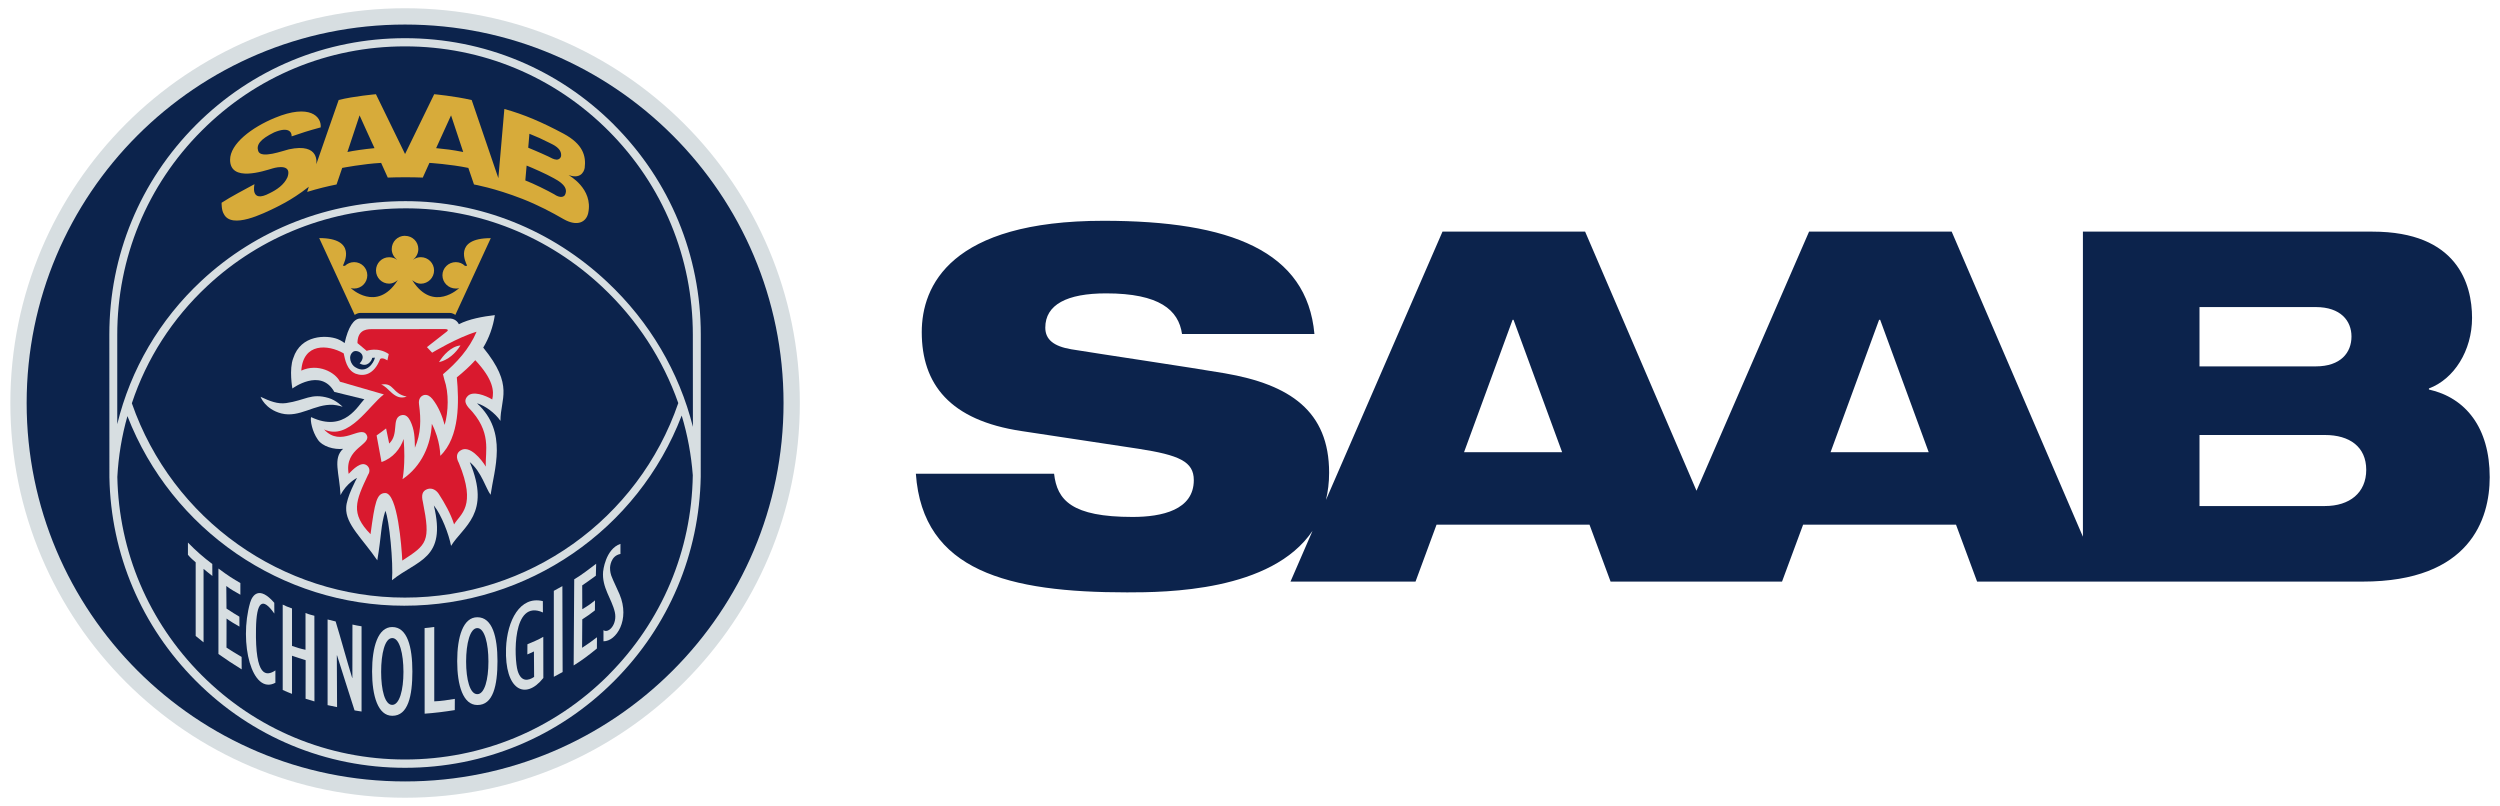 <svg xmlns="http://www.w3.org/2000/svg" height="179.546" viewBox="0 0 40.265 13.002" width="556.96"><g transform="translate(-129.967 -260.341)"><path d="m136.468 273.211c3.518 0 6.369-2.851 6.369-6.368 0-3.518-2.851-6.369-6.369-6.369-3.517 0-6.368 2.851-6.368 6.369 0 3.517 2.851 6.368 6.368 6.368" fill="#d7dee1"></path><path d="m136.468 260.737c-3.372 0-6.105 2.734-6.105 6.106s2.733 6.105 6.105 6.105 6.106-2.733 6.106-6.105-2.734-6.106-6.106-6.106" fill="#0c234c"></path><path d="m139.842 262.357c-.901-.903-2.1-1.4-3.375-1.4-1.273 0-2.472.497-3.373 1.4-.901.904-1.397 2.104-1.397 3.383 0 0 0 2.267.001 2.297 0 .001-.001.001-.001.003h.001c.023 1.242.517 2.406 1.396 3.287.901.904 2.1 1.401 3.373 1.401 1.275 0 2.474-.497 3.375-1.401.881-.883 1.374-2.051 1.396-3.296l.001-2.29c0-1.279-.496-2.479-1.397-3.383m-.091 8.873c-.878.878-2.044 1.363-3.284 1.363-1.24 0-2.406-.485-3.282-1.363-.854-.857-1.335-1.989-1.359-3.196.018-.336.073-.664.163-.981.714 1.837 2.486 3.059 4.466 3.059 1.994 0 3.77-1.225 4.476-3.068.094.311.154.634.179.963-.018 1.217-.499 2.358-1.359 3.222m-7.691-4.382c.237-.718.653-1.368 1.22-1.896.865-.806 2.004-1.25 3.203-1.25 1.173 0 2.297.451 3.168 1.269.562.528.978 1.17 1.225 1.873-.645 1.878-2.416 3.138-4.411 3.138-1.983 0-3.751-1.258-4.404-3.134m9.051.379c-.222-.883-.697-1.694-1.382-2.337-.894-.841-2.051-1.304-3.255-1.304-1.233 0-2.402.456-3.291 1.284-.677.63-1.144 1.432-1.359 2.314v-1.44c0-1.244.482-2.413 1.36-3.292.876-.879 2.042-1.363 3.282-1.363 1.24 0 2.407.484 3.284 1.363s1.36 2.048 1.36 3.292zm0 0" fill="#d7dee1"></path><path d="m135.393 261.955c.249-.063.605-.094.605-.094l.47.965.47-.965s.322.029.605.094l.43 1.26.097-1.116c.317.088.605.212.954.398.313.168.367.358.342.554-.001.003-.028.198-.26.114-.006 0 .405.215.316.617-.034.145-.178.218-.395.095-.194-.112-.411-.227-.668-.328-.449-.175-.779-.232-.779-.232l-.091-.267c-.296-.061-.628-.081-.628-.081l-.107.237c-.158-.007-.401-.007-.565 0l-.107-.237c-.288.015-.628.081-.628.081l-.091.267c-.149.03-.298.066-.474.12l.026-.083c-.291.23-.54.335-.54.338-.189.091-.706.353-.831.101-.039-.059-.036-.181-.036-.181.154-.101.375-.214.531-.3 0 0-.079.318.244.146.114-.055.234-.136.288-.258.074-.208-.154-.168-.24-.142-.146.043-.684.226-.686-.138-.001-.259.349-.524.723-.678.561-.232.754-.021.739.154-.227.062-.276.08-.469.145.004-.065-.044-.163-.281-.065-.232.113-.291.204-.258.302.043.131.405-.008.495-.028.508-.109.442.234.441.243 0 0 .36-1.039.362-1.039m.141.839c.099-.021.277-.047.437-.062-.001.003-.241-.529-.241-.529zm2.87.459c.134.051.36.163.469.225 0 0 .113.084.17.011.043-.085.011-.171-.178-.271-.123-.07-.353-.17-.44-.205zm.047-.528s.194.08.325.142c.05.023.079.047.136.051.047-.005.063-.033.069-.057.015-.128-.132-.186-.182-.212-.143-.072-.187-.091-.329-.149 0 .003-.019.225-.019.225m-1.486.007c.154.015.251.026.437.062.001.001-.196-.591-.196-.591zm0 0" fill="#d7ab3a"></path><path d="m134.135 266.742c.154.072.278.121.415.102.307-.044.4-.165.682-.083.128.037.229.143.229.143s-.073-.026-.153-.032c-.3-.017-.542.214-.836.139-.265-.069-.336-.27-.336-.27" fill="#d7dee1"></path><path d="m135.812 266.783c-.098.085-.314.547-.86.287-.017.055.019.234.105.358.074.119.27.17.411.154-.17.156-.058.393-.041.747.095-.194.266-.278.266-.278s-.174.316-.175.482c-.012.266.262.496.502.848.07-.411.054-.559.13-.799.063.142.131.842.107 1.12.412-.331.885-.339.675-1.207.125.156.244.47.278.653.194-.316.652-.518.302-1.352.19.157.259.426.336.528.055-.401.284-1.011-.215-1.472l.003-.003c.125.04.282.153.371.282-.003-.358.226-.564-.278-1.182.094-.154.16-.338.187-.524-.19.022-.416.062-.58.147-.007-.015-.043-.083-.134-.092h-1.458c-.101 0-.194.135-.251.396-.004-.003-.051-.04-.114-.065-.178-.068-.594-.072-.715.309-.07.178-.014.489-.014.489s.455-.34.677.055m.338-.398c-.073-.043-.125-.179-.037-.248.062-.05.243.043.107.186.125.073.198-.047.203-.09l.044-.003c-.018.088-.142.27-.317.154" fill="#d7dee1"></path><path d="m137.191 265.39c.05 0 .088.032.088.032l.572-1.239c-.617 0-.396.409-.386.434.01.023-.032.012-.032.012-.037-.037-.09-.059-.146-.059-.119 0-.216.095-.216.212 0 .119.098.214.216.214.018 0 .037-.001.054-.007 0 0-.416.397-.75-.116-.026-.04.035.045.131.045.119-.001.214-.097.214-.214 0-.117-.095-.214-.214-.214-.045 0-.087.015-.121.039v-.003c.05-.039.081-.099.081-.168 0-.117-.095-.212-.214-.212l-.003-.001c-.117 0-.212.095-.212.214 0 .068.032.128.081.167v.004c-.035-.025-.077-.039-.123-.039-.117 0-.212.095-.212.214 0 .117.095.212.212.212.098 0 .158-.084.132-.045-.335.513-.751.117-.751.117.018.004.036.007.055.007.117 0 .212-.095.212-.214 0-.117-.095-.212-.212-.212-.057 0-.109.022-.147.058 0 0-.041.011-.03-.012.01-.023.23-.434-.387-.434l.573 1.24s.039-.032.088-.032zm0 0" fill="#d7ab3a"></path><path d="m137.874 266.787c.033-.134.018-.324-.273-.635-.092.102-.194.193-.298.277.036.38.051.962-.267 1.266 0 0 .004-.247-.136-.517-.014.339-.165.685-.473.894 0 0 .052-.234.018-.649-.05.154-.172.31-.357.372l-.079-.429s.153-.109.153-.113c0 .004.05.244.05.244.163-.154.035-.4.187-.455.083-.026.125.036.152.087.072.147.073.274.076.435.097-.226.101-.448.066-.703-.011-.087.03-.132.081-.147.055-.011.098.019.135.063.097.12.16.278.198.419.062-.214.07-.518-.005-.73-.01-.041-.022-.087-.022-.087.222-.187.424-.408.542-.686-.31.092-.717.338-.717.338l-.084-.09.321-.251c.021-.015.029-.039-.029-.04l-1.188.001c-.112 0-.223.036-.225.225l.149.125s.182-.068.356.052l-.022.102s-.077-.054-.116-.023c-.098.252-.262.288-.396.238-.147-.061-.171-.234-.193-.328-.255-.147-.653-.171-.684.278.271-.124.55.028.624.179l.708.205c-.241.181-.566.751-.965.565.277.3.586-.074.684.083.101.167-.362.209-.287.634.068-.069.207-.218.302-.13.055.051.029.123.011.145-.201.426-.288.622.04.958.07-.52.099-.66.236-.664.201-.001.266.872.276 1.09.4-.259.46-.306.333-.943-.028-.114-.01-.179.068-.209.084-.032.156.025.19.08.094.145.19.314.245.488.101-.17.368-.287.077-.991-.048-.087-.04-.161.026-.201.145-.098.34.145.409.26-.014-.248.107-.559-.281-.954-.063-.077-.063-.132-.011-.185.084-.087.284-.011.393.054" fill="#d9192e"></path><g fill="#d7dee1"><path d="m136.082 266.546c.209-.041.174.147.413.193-.201.076-.292-.16-.413-.193"></path><path d="m137.362 265.914c-.079.127-.2.236-.347.27.066-.109.194-.255.347-.27"></path><path d="m133.09 269.413c-.045-.04-.077-.065-.125-.121v-.198c.123.128.255.243.393.346l.001.193c-.048-.036-.095-.077-.142-.114v1.185c-.04-.032-.088-.07-.127-.103zm0 0"></path><path d="m133.457 269.513c.157.117.237.167.354.234v.189c-.077-.045-.141-.076-.227-.141l.003.364c.083.055.15.097.208.131l.001.16c-.072-.041-.13-.074-.208-.13l-.001.469c.079.051.136.087.244.15l.001.201c-.186-.117-.208-.131-.375-.248v-1.379"></path><path d="m134.376 271.356c-.376.205-.593-.642-.408-1.291.036-.123.146-.28.39.001l.001.174c-.194-.277-.289-.194-.296.245-.015.783.165.77.313.672zm0 0"></path><path d="m134.494 270.095c.051.025.073.035.15.062v.605c.072.025.143.047.218.062v-.594c.063.026.094.032.143.045l.001 1.382c-.051-.014-.094-.028-.143-.043l.001-.622c-.073-.022-.147-.047-.22-.072v.615c-.048-.017-.098-.04-.15-.063zm0 0"></path><path d="m135.218 270.335c.057.015.084.021.13.032.081.262.185.65.267.911h.003l.001-.861c.047.01.099.022.147.028v1.375c-.043-.005-.07-.012-.113-.018-.083-.263-.201-.623-.282-.887-.001 0-.003 0-.004 0l.004.834c-.047-.01-.106-.021-.153-.032 0 0 .001-1.381 0-1.381"></path><path d="m136.783 270.474c.054-.004.097-.01.156-.018v1.2c.114-.004.227-.023.332-.04l-.001.181c-.16.026-.328.047-.486.058zm0 0"></path><path d="m138.699 271.279c-.292.368-.627.194-.602-.481.017-.445.226-.849.594-.759l.001.183c-.5-.226-.467.74-.407.943.058.187.176.156.265.097l-.003-.411c-.035.015-.072.035-.106.048l.001-.164c.085-.036.179-.074.256-.12zm0 0"></path><path d="m138.868 269.873c.048-.025.091-.05.138-.076l.004 1.386c-.047.026-.094.052-.142.077v-1.388"></path><path d="m139.197 269.687c.131-.077.237-.164.354-.251l-.005.193c-.074.055-.143.103-.22.156l.001.384c.081-.047.13-.081.205-.142l-.001.161c-.076.059-.13.099-.204.145l-.003.459c.094-.061.163-.11.24-.17l-.001.181c-.116.097-.245.194-.375.274zm0 0"></path><path d="m139.669 270.508c.084.058.227-.099.183-.292-.048-.212-.211-.396-.189-.653 0-.004.036-.364.28-.448v.163c-.161.03-.167.212-.168.22-.001.068.015.114.019.127.037.099.094.207.134.303.175.413-.054.761-.259.759zm0 0"></path><path d="m136.586 271.174c0 .395-.069.717-.325.715-.23-.001-.325-.32-.325-.715 0-.396.095-.717.325-.717.244 0 .325.321.325.717m-.325-.539c-.119 0-.179.251-.179.546 0 .294.061.532.179.532.117-.001.181-.238.181-.532 0-.295-.063-.547-.181-.546"></path><path d="m137.959 271.007c0 .391-.069.711-.325.708-.23 0-.325-.317-.325-.708 0-.391.095-.708.325-.708.243 0 .325.317.325.708m-.325-.533c-.118 0-.181.249-.181.54 0 .291.062.528.181.526.117 0 .179-.236.179-.526 0-.291-.062-.54-.179-.54"></path></g><path d="m169.119 266.625v-.017c.404-.15.696-.609.696-1.138 0-.546-.237-1.392-1.605-1.392h-4.673v4.922l-2.117-4.922h-2.301l-1.816 4.18-1.797-4.18h-2.301l-1.88 4.328c.032-.134.051-.278.051-.438 0-.996-.633-1.424-1.685-1.605-.553-.095-2-.309-2.475-.387-.284-.048-.419-.158-.419-.349 0-.371.349-.553.981-.553.861 0 1.17.269 1.225.656h2.136c-.119-1.337-1.353-1.827-3.401-1.827-2.475 0-2.934 1.053-2.934 1.796 0 .838.451 1.424 1.614 1.597l1.882.285c.656.102.893.205.893.506 0 .482-.514.594-.988.594-.981 0-1.218-.27-1.266-.697h-2.23c.11 1.574 1.495 1.914 3.408 1.914.62 0 2.332-.011 2.992-.994l-.356.82h2.017l.339-.918h2.468l.34.918h2.766l.34-.918h2.467l.34.918h6.222c1.731 0 2.048-1.011 2.048-1.684 0-.799-.387-1.282-.981-1.415m-15.566 1.011.783-2.136h.015l.784 2.136zm5.913 0 .783-2.136h.017l.783 2.136zm5.952-2.341h1.876c.402 0 .576.222.576.475 0 .26-.174.482-.576.482h-1.876zm2.024 3.211h-2.024v-1.147h2.024c.397 0 .666.19.666.562 0 .371-.269.584-.666.584" fill="#0c234c"></path></g></svg>